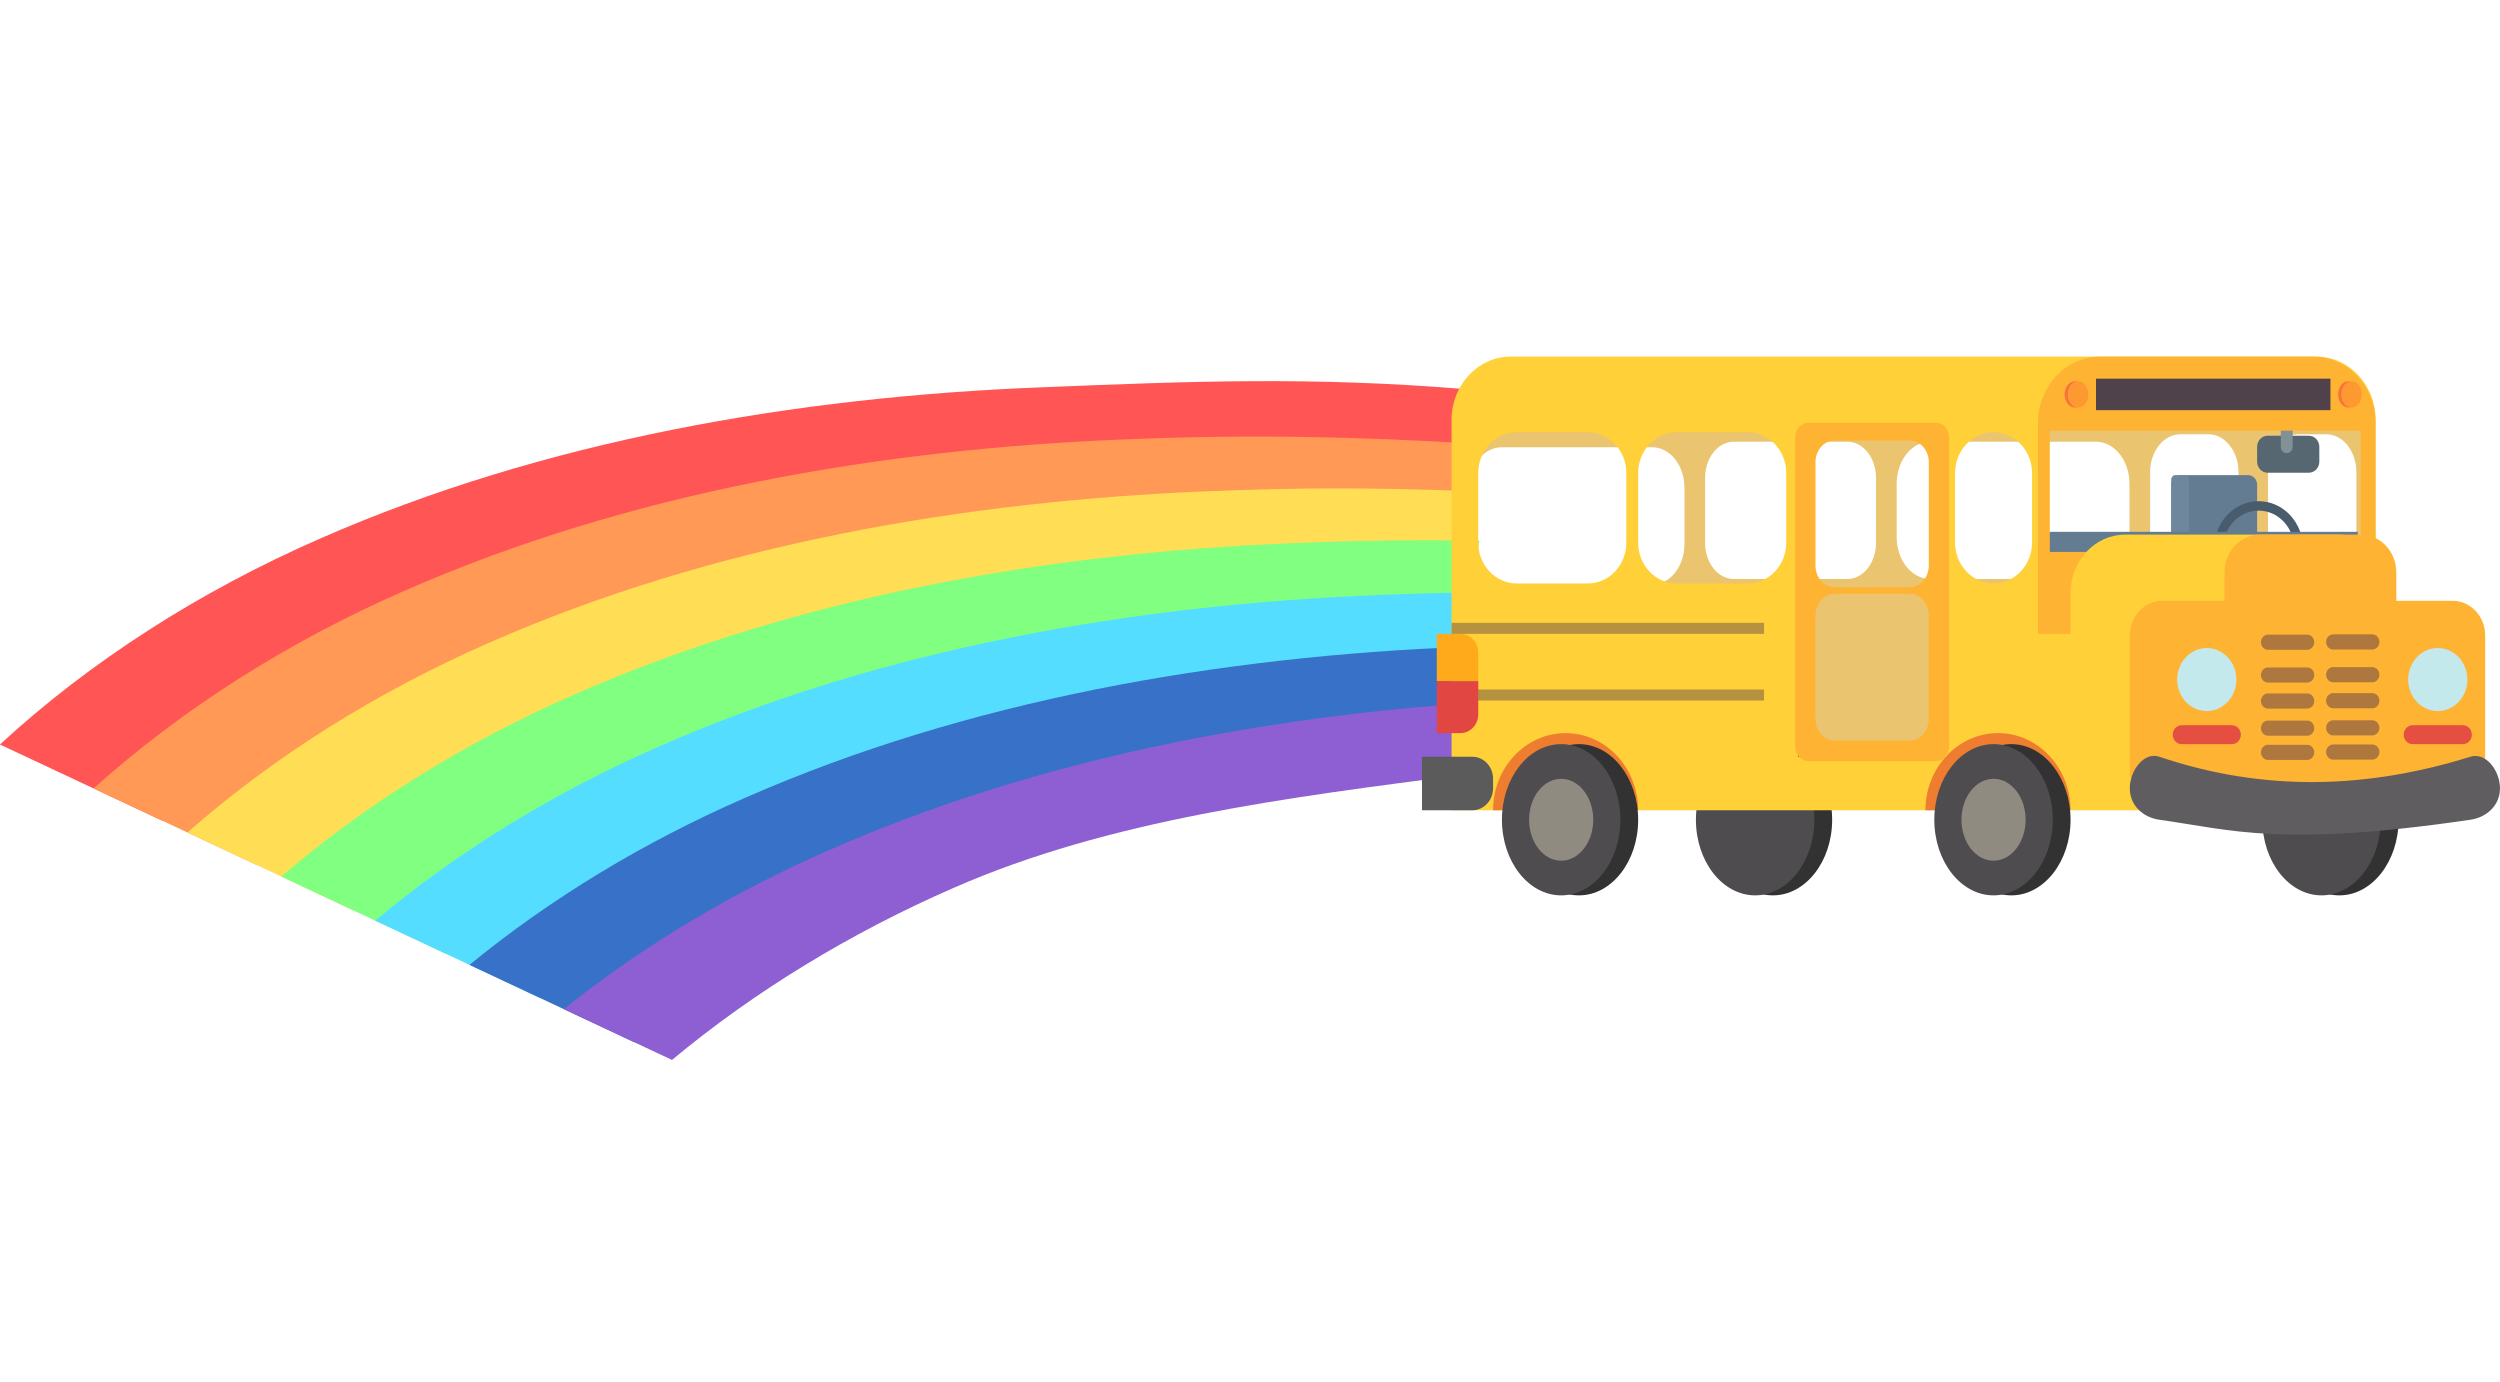 <?xml version="1.0" encoding="UTF-8" standalone="no"?>
<svg
   xmlns:dc="http://purl.org/dc/elements/1.1/"
   xmlns:cc="http://creativecommons.org/ns#"
   xmlns:rdf="http://www.w3.org/1999/02/22-rdf-syntax-ns#"
   xmlns:svg="http://www.w3.org/2000/svg"
   xmlns="http://www.w3.org/2000/svg"
   xmlns:sodipodi="http://sodipodi.sourceforge.net/DTD/sodipodi-0.dtd"
   xmlns:inkscape="http://www.inkscape.org/namespaces/inkscape"
   version="1.1"
   id="svg5428"
   viewBox="0 0 2564.552 1417.323"
   height="400mm"
   width="723.774mm"
   inkscape:version="0.91 r13725"
   sodipodi:docname="DFDFD.svg">
  <sodipodi:namedview
     pagecolor="#ffffff"
     bordercolor="#666666"
     borderopacity="1"
     objecttolerance="10"
     gridtolerance="10"
     guidetolerance="10"
     inkscape:pageopacity="0"
     inkscape:pageshadow="2"
     inkscape:window-width="1916"
     inkscape:window-height="1035"
     id="namedview6703"
     showgrid="false"
     fit-margin-top="0"
     fit-margin-left="0"
     fit-margin-right="0"
     fit-margin-bottom="0"
     inkscape:zoom="0.27057957"
     inkscape:cx="913.31605"
     inkscape:cy="281.37414"
     inkscape:window-x="4"
     inkscape:window-y="1"
     inkscape:window-maximized="1"
     inkscape:current-layer="g7472" />
  <defs
     id="defs5430">
    <clipPath
       id="_clipPath_3YSfKzxRRBZzHKgF42Bt9LpwLaDJ6vYM">
      <rect
         width="560"
         height="315"
         id="rect6149"
         x="0"
         y="0" />
    </clipPath>
    <filter
       id="filter3941"
       width="1.96"
       y="-0.48"
       x="-0.48"
       height="1.96"
       style="color-interpolation-filters:sRGB">
      <feGaussianBlur
         id="feGaussianBlur3943"
         stdDeviation="13.143" />
    </filter>
    <filter
       height="1.96"
       x="-0.48"
       y="-0.48"
       width="1.96"
       id="filter3941-0"
       style="color-interpolation-filters:sRGB">
      <feGaussianBlur
         stdDeviation="13.143"
         id="feGaussianBlur3943-1" />
    </filter>
  </defs>
  <g
     id="g7339"
     transform="matrix(0.98,0,0,0.876,-72.56,413.216)">
    <g
       transform="matrix(1.242,-1.541,1.83,0.879,543.973,626.729)"
       id="layer3">
      <g
         id="g4357">
        <g
           id="g7472">
          <g
             id="g7484"
             transform="translate(176.214,-119.627)">
            <g
               id="g7481">
              <path
                 style="fill:#ff5555"
                 inkscape:connector-curvature="0"
                 id="path4034"
                 d="m -175.812,-137.469 -3.57,95.58 c 29.929,3.723 59.166,10.583 87.034,20.577 C -2.281,10.711 71.032,72.613 129.066,143.716 191.681,220.871 236.274,303.451 275.064,394.857 l 88.117,-61.066 C 334.354,266.912 304.363,220.104 264.668,158.935 201.505,61.102 118.532,-26.378 12.396,-81.962 -44.792,-112.101 -109.084,-131.205 -175.72,-137.465 Z"
                 sodipodi:nodetypes="cccccccccc" />
            </g>
            <path
               sodipodi:nodetypes="cccccccccc"
               d="m -177.865,-82.513 -3.576,95.74 c 27.706,3.876 54.784,10.477 80.672,19.76 90.066,32.024 163.379,93.926 221.414,165.028 53.402,65.802 95.786,139.298 131.173,216.202 l 84.305,-54.905 C 311.564,306.554 287.894,262.173 256.128,213.254 192.966,115.422 109.994,27.911 3.858,-27.663 -51.502,-56.841 -113.546,-75.658 -177.89,-82.514 Z"
               id="path4132"
               inkscape:connector-curvature="0"
               style="fill:#ff9955" />
            <path
               sodipodi:nodetypes="cccccccccc"
               d="m -179.921,-27.457 -3.584,95.964 c 25.492,3.964 50.407,10.243 74.314,18.816 90.066,32.024 163.381,93.894 221.415,164.998 44.207,54.472 80.876,114.224 112.262,176.803 l 83.925,-55.263 C 288.875,334.93 271.525,304.221 247.749,267.56 184.586,169.728 101.613,82.248 -4.522,26.664 -58.061,-1.546 -117.839,-20.068 -179.905,-27.462 Z"
               id="path4134"
               inkscape:connector-curvature="0"
               style="fill:#ffdd55" />
            <path
               d="m -181.978,27.619 -3.594,96.221 c 23.279,3.988 46.042,9.916 67.96,17.775 90.066,32.024 163.379,93.926 221.414,165.028 35.012,43.142 65.29,89.594 91.966,138.14 l 88.065,-48.005 C 269.912,371.302 255.144,346.278 239.283,321.855 176.12,224.032 93.147,136.553 -12.989,80.969 -64.698,53.723 -122.219,35.503 -182.007,27.627 Z"
               id="path4136"
               inkscape:connector-curvature="0"
               style="fill:#80ff80" />
            <path
               d="m -184.038,82.768 -3.605,96.509 c 21.073,3.948 41.686,9.493 61.61,16.637 90.066,32.024 163.379,93.926 221.414,165.028 25.814,31.808 49.05,65.418 70.171,100.34 L 253.792,413.145 C 246.382,400.69 238.743,388.373 230.833,376.193 167.67,278.36 84.698,190.849 -21.438,135.276 -71.309,108.998 -126.592,91.089 -184.095,82.783 Z"
               id="path4138"
               inkscape:connector-curvature="0"
               style="fill:#55ddff" />
            <path
               d="m -186.104,138.08 -3.614,96.766 c 18.868,3.841 37.345,8.979 55.263,15.405 90.066,32.024 190.202,68.378 248.236,139.481 16.59,20.442 36.468,51.114 51.053,72.911 l 57.48,-32.34 C 159.186,332.546 76.257,245.141 -29.805,189.594 -77.837,164.286 -130.883,146.758 -186.106,138.078 Z"
               id="path4140"
               inkscape:connector-curvature="0"
               style="fill:#3771c8"
               sodipodi:nodetypes="ccccccccc" />
            <path
               d="m -188.171,193.424 -2.372,63.517 c 56.745,8.437 111.281,26.213 160.539,52.168 74.021,38.764 128.761,105.07 181.375,167.56 l 37.845,-28.267 C 129.611,365.459 54.553,292.489 -38.216,243.904 -84.403,219.567 -135.226,202.428 -188.163,193.428 Z"
               id="path4142"
               inkscape:connector-curvature="0"
               style="fill:#8d5fd3"
               sodipodi:nodetypes="cccccccc" />
          </g>
        </g>
      </g>
    </g>
  </g>
  <g
     style="isolation:isolate"
     clip-path="url(#_clipPath_3YSfKzxRRBZzHKgF42Bt9LpwLaDJ6vYM)"
     id="g6151"
     transform="matrix(3.038,0,0,3.232,1160.968,133.109)">
    <path
       style="fill:#eac46f;fill-rule:evenodd"
       d="m 112,89 305.5,0 0,106 -305.5,0 0,-106 z m 12.852,11.778 50.92,0 c 5.995,0 10.862,5.76 10.862,12.855 l 0,17.867 c 0,7.095 -4.867,12.856 -10.862,12.856 l -50.92,0 c -5.995,0 -10.862,-5.761 -10.862,-12.856 l 0,-17.867 c 0,-7.095 4.867,-12.855 10.862,-12.855 z m 78.429,-1.767 38.353,0 c 5.344,0 9.682,5.135 9.682,11.459 l 0,20.66 c 0,6.324 -4.338,11.459 -9.682,11.459 l -38.353,0 c -5.343,0 -9.682,-5.135 -9.682,-11.459 l 0,-20.66 c 0,-6.324 4.339,-11.459 9.682,-11.459 z m 66.3,0 56.016,0 c 6.236,0 11.299,5.992 11.299,13.373 l 0,16.832 c 0,7.381 -5.063,13.373 -11.299,13.373 l -56.016,0 c -6.236,0 -11.299,-5.992 -11.299,-13.373 l 0,-16.832 c 0,-7.381 5.063,-13.373 11.299,-13.373 z m 104.134,9.687 0,68.96 c 0,6.646 -4.559,12.042 -10.174,12.042 l -9.505,0 c -5.615,0 -10.174,-5.396 -10.174,-12.042 l 0,-68.96 c 0,-6.647 4.559,-12.042 10.174,-12.042 l 9.505,0 c 5.615,0 10.174,5.395 10.174,12.042 z m 39.805,0 0,68.96 c 0,6.646 -4.559,12.042 -10.175,12.042 l -9.504,0 c -5.616,0 -10.175,-5.396 -10.175,-12.042 l 0,-68.96 c 0,-6.647 4.559,-12.042 10.175,-12.042 l 9.504,0 c 5.616,0 10.175,5.395 10.175,12.042 z"
       id="path6153"
       inkscape:connector-curvature="0" />
    <g
       id="Group">
      <path
         style="fill:#323232"
         d="m 387.758,219 c 0,-13.246 8.962,-24 20,-24 11.038,0 20,10.754 20,24 0,13.246 -8.962,24 -20,24 -11.038,0 -20,-10.754 -20,-24 z"
         id="path6156"
         inkscape:connector-curvature="0" />
      <path
         style="fill:#4e4c4e"
         d="m 381.758,219 c 0,-13.246 8.962,-24 20,-24 11.038,0 20,10.754 20,24 0,13.246 -8.962,24 -20,24 -11.038,0 -20,-10.754 -20,-24 z"
         id="path6158"
         inkscape:connector-curvature="0" />
    </g>
    <g
       id="g6160">
      <path
         style="fill:#323232"
         d="m 196.5,219 c 0,-13.246 8.962,-24 20,-24 11.038,0 20,10.754 20,24 0,13.246 -8.962,24 -20,24 -11.038,0 -20,-10.754 -20,-24 z"
         id="path6162"
         inkscape:connector-curvature="0" />
      <path
         style="fill:#4e4c4e"
         d="m 190.5,219 c 0,-13.246 8.962,-24 20,-24 11.038,0 20,10.754 20,24 0,13.246 -8.962,24 -20,24 -11.038,0 -20,-10.754 -20,-24 z"
         id="path6164"
         inkscape:connector-curvature="0" />
    </g>
    <path
       style="fill:#ffd038;fill-rule:evenodd"
       d="m 128,72 272,0 c 11.038,0 20,8.962 20,20 l 0,124 -312,0 0,-124 c 0,-11.038 8.962,-20 20,-20 z m 1.96,24 24.08,0 c 7.153,0 12.96,5.807 12.96,12.96 l 0,22.08 c 0,7.153 -5.807,12.96 -12.96,12.96 l -24.08,0 C 122.807,144 117,138.193 117,131.04 l 0,-22.08 C 117,101.807 122.807,96 129.96,96 Z m 54,0 24.08,0 c 7.153,0 12.96,5.807 12.96,12.96 l 0,22.08 c 0,7.153 -5.807,12.96 -12.96,12.96 l -24.08,0 C 176.807,144 171,138.193 171,131.04 l 0,-22.08 C 171,101.807 176.807,96 183.96,96 Z M 291,96 c 7.175,0 13,5.825 13,13 l 0,22 c 0,7.175 -5.825,13 -13,13 -7.175,0 -13,-5.825 -13,-13 l 0,-22 c 0,-7.175 5.825,-13 13,-13 z m -66,0 50,0 0,103 -50,0 0,-103 z m 83,-3 109.5,0 0,45 -109.5,0 0,-45 z"
       id="path6166"
       inkscape:connector-curvature="0" />
    <path
       d="m 354.045,109.615 22.91,0 c 1.681,0 3.045,1.364 3.045,3.045 l 0,24.91 c 0,1.68 -1.364,3.045 -3.045,3.045 l -22.91,0 c -1.681,0 -3.045,-1.365 -3.045,-3.045 l 0,-24.91 c 0,-1.681 1.364,-3.045 3.045,-3.045 z"
       style="fill:#637c92;stroke:none;stroke-miterlimit:10"
       id="path6168"
       inkscape:connector-curvature="0" />
    <path
       style="fill:none;stroke:#485c6d;stroke-width:3;stroke-linecap:square;stroke-linejoin:miter;stroke-miterlimit:3"
       d="m 367,132.885 c 0,-7.45 6.049,-13.5 13.5,-13.5 7.451,0 13.5,6.05 13.5,13.5 0,7.451 -6.049,13.5 -13.5,13.5 -7.451,0 -13.5,-6.049 -13.5,-13.5 z"
       vector-effect="non-scaling-stroke"
       stroke-miterlimit="3"
       id="path6170"
       inkscape:connector-curvature="0" />
    <path
       d="m 352.385,109.615 3.23,0 c 0.764,0 1.385,0.62 1.385,1.385 l 0,28.23 c 0,0.764 -0.621,1.385 -1.385,1.385 l -3.23,0 c -0.764,0 -1.385,-0.621 -1.385,-1.385 L 351,111 c 0,-0.765 0.621,-1.385 1.385,-1.385 z"
       style="fill:#6e879d;stroke:none;stroke-miterlimit:10"
       id="path6172"
       inkscape:connector-curvature="0" />
    <rect
       style="fill:#637c92"
       x="309"
       y="127.615"
       width="105"
       height="20"
       id="rect6174" />
    <path
       d="m 383.519,97.126 13.962,0 c 1.942,0 3.519,1.576 3.519,3.518 l 0,4.692 c 0,1.942 -1.577,3.519 -3.519,3.519 l -13.962,0 c -1.942,0 -3.519,-1.577 -3.519,-3.519 l 0,-4.692 c 0,-1.942 1.577,-3.518 3.519,-3.518 z"
       style="fill:#566771;stroke:none;stroke-miterlimit:10"
       id="path6176"
       inkscape:connector-curvature="0" />
    <path
       d="m 389.94,91.855 0.12,0 c 1.071,0 1.94,0.869 1.94,1.94 l 0,6.891 c 0,1.07 -0.869,1.94 -1.94,1.94 l -0.12,0 c -1.071,0 -1.94,-0.87 -1.94,-1.94 l 0,-6.891 c 0,-1.071 0.869,-1.94 1.94,-1.94 z"
       style="fill:#819196;stroke:none;stroke-miterlimit:10"
       id="path6178"
       inkscape:connector-curvature="0" />
    <path
       style="fill:#ffb333;fill-rule:evenodd"
       d="m 327,72 72,0 c 11.59,0 21,9.41 21,21 l 0,67 -114,0 0,-67 c 0,-11.59 9.41,-21 21,-21 z m -17,23.5 105,0 0,38.5 -105,0 0,-38.5 z"
       id="path6180"
       inkscape:connector-curvature="0" />
    <path
       d="m 335.48,128.5 72.04,0 c 10.199,0 18.48,8.281 18.48,18.48 l 0,19.04 c 0,10.199 -8.281,18.48 -18.48,18.48 l -72.04,0 C 325.281,184.5 317,176.219 317,166.02 l 0,-19.04 c 0,-10.199 8.281,-18.48 18.48,-18.48 z"
       style="fill:#ffd038;stroke:none;stroke-miterlimit:10"
       id="path6182"
       inkscape:connector-curvature="0" />
    <path
       style="fill:#ffb333"
       d="m 369,149.5 -21,0 c -6.071,0 -11,4.929 -11,11 l 0,45 c 41.663,12.279 82.085,15.392 120,0 l 0,-45 c 0,-6.071 -4.929,-11 -11,-11 l -19,0 0,-9 c 0,-6.623 -5.377,-12 -12,-12 l -34,0 c -6.623,0 -12,5.377 -12,12 z"
       id="path6184"
       inkscape:connector-curvature="0" />
    <path
       d="m 347,199 c 35.663,11.346 70.589,10.077 105,0 5.299,-1.552 10,4.481 10,10 l 0,0 c 0,5.519 -4.532,9.246 -10,10 -63.875,8.809 -80.583,3.229 -105,0 -5.472,-0.724 -10,-4.481 -10,-10 l 0,0 c 0,-5.519 4.738,-11.674 10,-10 z"
       style="fill:#605d61;fill-opacity:1;stroke:none;stroke-miterlimit:10"
       id="path6186"
       inkscape:connector-curvature="0" />
    <path
       style="fill:#c3e9ec"
       d="m 353,174.5 c 0,-5.519 4.481,-10 10,-10 5.519,0 10,4.481 10,10 0,5.519 -4.481,10 -10,10 -5.519,0 -10,-4.481 -10,-10 z"
       id="path6188"
       inkscape:connector-curvature="0" />
    <path
       style="fill:#c3e9ec"
       d="m 431,174.5 c 0,-5.519 4.481,-10 10,-10 5.519,0 10,4.481 10,10 0,5.519 -4.481,10 -10,10 -5.519,0 -10,-4.481 -10,-10 z"
       id="path6190"
       inkscape:connector-curvature="0" />
    <path
       d="m 354.5,189 17,0 c 1.656,0 3,1.344 3,3 l 0,0 c 0,1.656 -1.344,3 -3,3 l -17,0 c -1.656,0 -3,-1.344 -3,-3 l 0,0 c 0,-1.656 1.344,-3 3,-3 z"
       style="fill:#e44f41;stroke:none;stroke-miterlimit:10"
       id="path6192"
       inkscape:connector-curvature="0" />
    <path
       d="m 432.5,189 17,0 c 1.656,0 3,1.344 3,3 l 0,0 c 0,1.656 -1.344,3 -3,3 l -17,0 c -1.656,0 -3,-1.344 -3,-3 l 0,0 c 0,-1.656 1.344,-3 3,-3 z"
       style="fill:#e44f41;stroke:none;stroke-miterlimit:10"
       id="path6194"
       inkscape:connector-curvature="0" />
    <path
       style="fill:#ee7d30"
       d="m 171,216 c 0,-13.522 -10.978,-24.5 -24.5,-24.5 -13.522,0 -24.5,10.978 -24.5,24.5 l 49,0 z"
       id="path6196"
       inkscape:connector-curvature="0" />
    <path
       style="fill:#ee7d30"
       d="m 317,216 c 0,-13.522 -10.978,-24.5 -24.5,-24.5 -13.522,0 -24.5,10.978 -24.5,24.5 l 49,0 z"
       id="path6198"
       inkscape:connector-curvature="0" />
    <g
       id="g6200">
      <path
         style="fill:#323232"
         d="m 131,219 c 0,-13.246 8.962,-24 20,-24 11.038,0 20,10.754 20,24 0,13.246 -8.962,24 -20,24 -11.038,0 -20,-10.754 -20,-24 z"
         id="path6202"
         inkscape:connector-curvature="0" />
      <path
         style="fill:#4e4c4e"
         d="m 125,219 c 0,-13.246 8.962,-24 20,-24 11.038,0 20,10.754 20,24 0,13.246 -8.962,24 -20,24 -11.038,0 -20,-10.754 -20,-24 z"
         id="path6204"
         inkscape:connector-curvature="0" />
      <path
         style="fill:#8f8b81"
         d="m 134.167,219 c 0,-7.175 4.854,-13 10.833,-13 5.979,0 10.833,5.825 10.833,13 0,7.175 -4.854,13 -10.833,13 -5.979,0 -10.833,-5.825 -10.833,-13 z"
         id="path6206"
         inkscape:connector-curvature="0" />
    </g>
    <g
       id="g6208">
      <path
         style="fill:#323232"
         d="m 277,219 c 0,-13.246 8.962,-24 20,-24 11.038,0 20,10.754 20,24 0,13.246 -8.962,24 -20,24 -11.038,0 -20,-10.754 -20,-24 z"
         id="path6210"
         inkscape:connector-curvature="0" />
      <path
         style="fill:#4e4c4e"
         d="m 271,219 c 0,-13.246 8.962,-24 20,-24 11.038,0 20,10.754 20,24 0,13.246 -8.962,24 -20,24 -11.038,0 -20,-10.754 -20,-24 z"
         id="path6212"
         inkscape:connector-curvature="0" />
      <path
         style="fill:#8f8b81"
         d="m 280.167,219 c 0,-7.175 4.854,-13 10.833,-13 5.979,0 10.833,5.825 10.833,13 0,7.175 -4.854,13 -10.833,13 -5.979,0 -10.833,-5.825 -10.833,-13 z"
         id="path6214"
         inkscape:connector-curvature="0" />
    </g>
    <g
       id="g6216">
      <path
         style="fill:#f9723a"
         d="m 321.957,84 c 0,-2.304 -1.559,-4.174 -3.479,-4.174 -1.919,0 -3.478,1.87 -3.478,4.174 0,2.304 1.559,4.174 3.478,4.174 1.92,0 3.479,-1.87 3.479,-4.174 z"
         id="path6218"
         inkscape:connector-curvature="0" />
      <path
         style="fill:#fe9931"
         d="m 323,84 c 0,-2.304 -1.559,-4.174 -3.478,-4.174 -1.92,0 -3.479,1.87 -3.479,4.174 0,2.304 1.559,4.174 3.479,4.174 1.919,0 3.478,-1.87 3.478,-4.174 z"
         id="path6220"
         inkscape:connector-curvature="0" />
    </g>
    <g
       id="g6222">
      <path
         style="fill:#f9723a"
         d="m 414.311,84 c 0,-2.304 -1.559,-4.174 -3.478,-4.174 -1.92,0 -3.479,1.87 -3.479,4.174 0,2.304 1.559,4.174 3.479,4.174 1.919,0 3.478,-1.87 3.478,-4.174 z"
         id="path6224"
         inkscape:connector-curvature="0" />
      <path
         style="fill:#fe9931"
         d="m 415.354,84 c 0,-2.304 -1.558,-4.174 -3.478,-4.174 -1.92,0 -3.478,1.87 -3.478,4.174 0,2.304 1.558,4.174 3.478,4.174 1.92,0 3.478,-1.87 3.478,-4.174 z"
         id="path6226"
         inkscape:connector-curvature="0" />
    </g>
    <path
       style="fill:#ffb333;fill-rule:evenodd"
       d="m 228.42,93 43.16,0 c 2.439,0 4.42,2.102 4.42,4.69 l 0,98.005 c 0,2.589 -1.981,4.69 -4.42,4.69 l -43.16,0 c -2.439,0 -4.42,-2.101 -4.42,-4.69 l 0,-98.005 c 0,-2.588 1.981,-4.69 4.42,-4.69 z m 8.953,5.607 25.254,0 c 3.59,0 6.505,3.093 6.505,6.902 l 0,32.795 c 0,3.81 -2.915,6.903 -6.505,6.903 l -25.254,0 c -3.59,0 -6.505,-3.093 -6.505,-6.903 l 0,-32.795 c 0,-3.809 2.915,-6.902 6.505,-6.902 z m 0,48.682 25.254,0 c 3.59,0 6.505,3.093 6.505,6.902 l 0,32.795 c 0,3.81 -2.915,6.903 -6.505,6.903 l -25.254,0 c -3.59,0 -6.505,-3.093 -6.505,-6.903 l 0,-32.795 c 0,-3.809 2.915,-6.902 6.505,-6.902 z"
       id="path6228"
       inkscape:connector-curvature="0" />
    <rect
       style="fill:#b49240"
       x="108"
       y="177.658"
       width="105.5"
       height="3.5"
       id="rect6230" />
    <path
       style="fill:#5b5b5b"
       d="m 98,199 17,0 c 3.863,0 7,3.137 7,7 l 0,3 c 0,3.863 -3.137,7 -7,7 l -17,0 0,-17 z"
       id="path6232"
       inkscape:connector-curvature="0" />
    <path
       style="fill:#feaa1a"
       d="m 103,175 0,-15 8,0 c 3.311,0 6,2.689 6,6 l 0,9 -14,0 z"
       id="path6234"
       inkscape:connector-curvature="0" />
    <path
       style="fill:#e14642"
       d="m 103,175 0,16.5 8,0 c 3.311,0 6,-2.689 6,-6 l 0,-10.5 -14,0 z"
       id="path6236"
       inkscape:connector-curvature="0" />
    <rect
       style="fill:#b49240"
       x="108"
       y="156.5"
       width="105.5"
       height="3.5"
       id="rect6238" />
    <rect
       style="fill:#4f424b"
       x="325.597"
       y="79"
       width="79.161"
       height="10"
       id="rect6240" />
    <path
       d="m 383.692,160.251 13.192,0 c 1.327,0 2.404,1.078 2.404,2.405 l 0,0 c 0,1.327 -1.077,2.404 -2.404,2.404 l -13.192,0 c -1.327,0 -2.404,-1.077 -2.404,-2.404 l 0,0 c 0,-1.327 1.077,-2.405 2.404,-2.405 z"
       style="fill:#ae773d;fill-opacity:1;stroke:none;stroke-miterlimit:10"
       id="path6242"
       inkscape:connector-curvature="0" />
    <path
       d="m 405.692,160.156 13.192,0 c 1.327,0 2.404,1.077 2.404,2.404 l 0,0 c 0,1.327 -1.077,2.404 -2.404,2.404 l -13.192,0 c -1.327,0 -2.404,-1.077 -2.404,-2.404 l 0,0 c 0,-1.327 1.077,-2.404 2.404,-2.404 z"
       style="fill:#ae773d;fill-opacity:1;stroke:none;stroke-miterlimit:10"
       id="path6244"
       inkscape:connector-curvature="0" />
    <path
       d="m 383.692,170.656 13.192,0 c 1.327,0 2.404,1.077 2.404,2.404 l 0,0 c 0,1.327 -1.077,2.404 -2.404,2.404 l -13.192,0 c -1.327,0 -2.404,-1.077 -2.404,-2.404 l 0,0 c 0,-1.327 1.077,-2.404 2.404,-2.404 z"
       style="fill:#ae773d;fill-opacity:1;stroke:none;stroke-miterlimit:10"
       id="path6246"
       inkscape:connector-curvature="0" />
    <path
       d="m 405.692,170.56 13.192,0 c 1.327,0 2.404,1.077 2.404,2.404 l 0,0 c 0,1.327 -1.077,2.404 -2.404,2.404 l -13.192,0 c -1.327,0 -2.404,-1.077 -2.404,-2.404 l 0,0 c 0,-1.327 1.077,-2.404 2.404,-2.404 z"
       style="fill:#ae773d;fill-opacity:1;stroke:none;stroke-miterlimit:10"
       id="path6248"
       inkscape:connector-curvature="0" />
    <path
       d="m 383.692,178.909 13.192,0 c 1.327,0 2.404,1.078 2.404,2.405 l 0,0 c 0,1.327 -1.077,2.404 -2.404,2.404 l -13.192,0 c -1.327,0 -2.404,-1.077 -2.404,-2.404 l 0,0 c 0,-1.327 1.077,-2.405 2.404,-2.405 z"
       style="fill:#ae773d;fill-opacity:1;stroke:none;stroke-miterlimit:10"
       id="path6250"
       inkscape:connector-curvature="0" />
    <path
       d="m 405.692,178.814 13.192,0 c 1.327,0 2.404,1.077 2.404,2.404 l 0,0 c 0,1.327 -1.077,2.404 -2.404,2.404 l -13.192,0 c -1.327,0 -2.404,-1.077 -2.404,-2.404 l 0,0 c 0,-1.327 1.077,-2.404 2.404,-2.404 z"
       style="fill:#ae773d;fill-opacity:1;stroke:none;stroke-miterlimit:10"
       id="path6252"
       inkscape:connector-curvature="0" />
    <path
       d="m 383.692,187.522 13.192,0 c 1.327,0 2.404,1.077 2.404,2.404 l 0,0 c 0,1.327 -1.077,2.404 -2.404,2.404 l -13.192,0 c -1.327,0 -2.404,-1.077 -2.404,-2.404 l 0,0 c 0,-1.327 1.077,-2.404 2.404,-2.404 z"
       style="fill:#ae773d;fill-opacity:1;stroke:none;stroke-miterlimit:10"
       id="path6254"
       inkscape:connector-curvature="0" />
    <path
       d="m 405.692,187.426 13.192,0 c 1.327,0 2.404,1.077 2.404,2.404 l 0,0 c 0,1.327 -1.077,2.404 -2.404,2.404 l -13.192,0 c -1.327,0 -2.404,-1.077 -2.404,-2.404 l 0,0 c 0,-1.327 1.077,-2.404 2.404,-2.404 z"
       style="fill:#ae773d;fill-opacity:1;stroke:none;stroke-miterlimit:10"
       id="path6256"
       inkscape:connector-curvature="0" />
    <path
       d="m 383.692,195.203 13.192,0 c 1.327,0 2.404,1.078 2.404,2.405 l 0,0 c 0,1.327 -1.077,2.404 -2.404,2.404 l -13.192,0 c -1.327,0 -2.404,-1.077 -2.404,-2.404 l 0,0 c 0,-1.327 1.077,-2.405 2.404,-2.405 z"
       style="fill:#ae773d;fill-opacity:1;stroke:none;stroke-miterlimit:10"
       id="path6258"
       inkscape:connector-curvature="0" />
    <path
       d="m 405.692,195.108 13.192,0 c 1.327,0 2.404,1.077 2.404,2.404 l 0,0 c 0,1.327 -1.077,2.404 -2.404,2.404 l -13.192,0 c -1.327,0 -2.404,-1.077 -2.404,-2.404 l 0,0 c 0,-1.327 1.077,-2.404 2.404,-2.404 z"
       style="fill:#ae773d;fill-opacity:1;stroke:none;stroke-miterlimit:10"
       id="path6260"
       inkscape:connector-curvature="0" />
  </g>
</svg>
